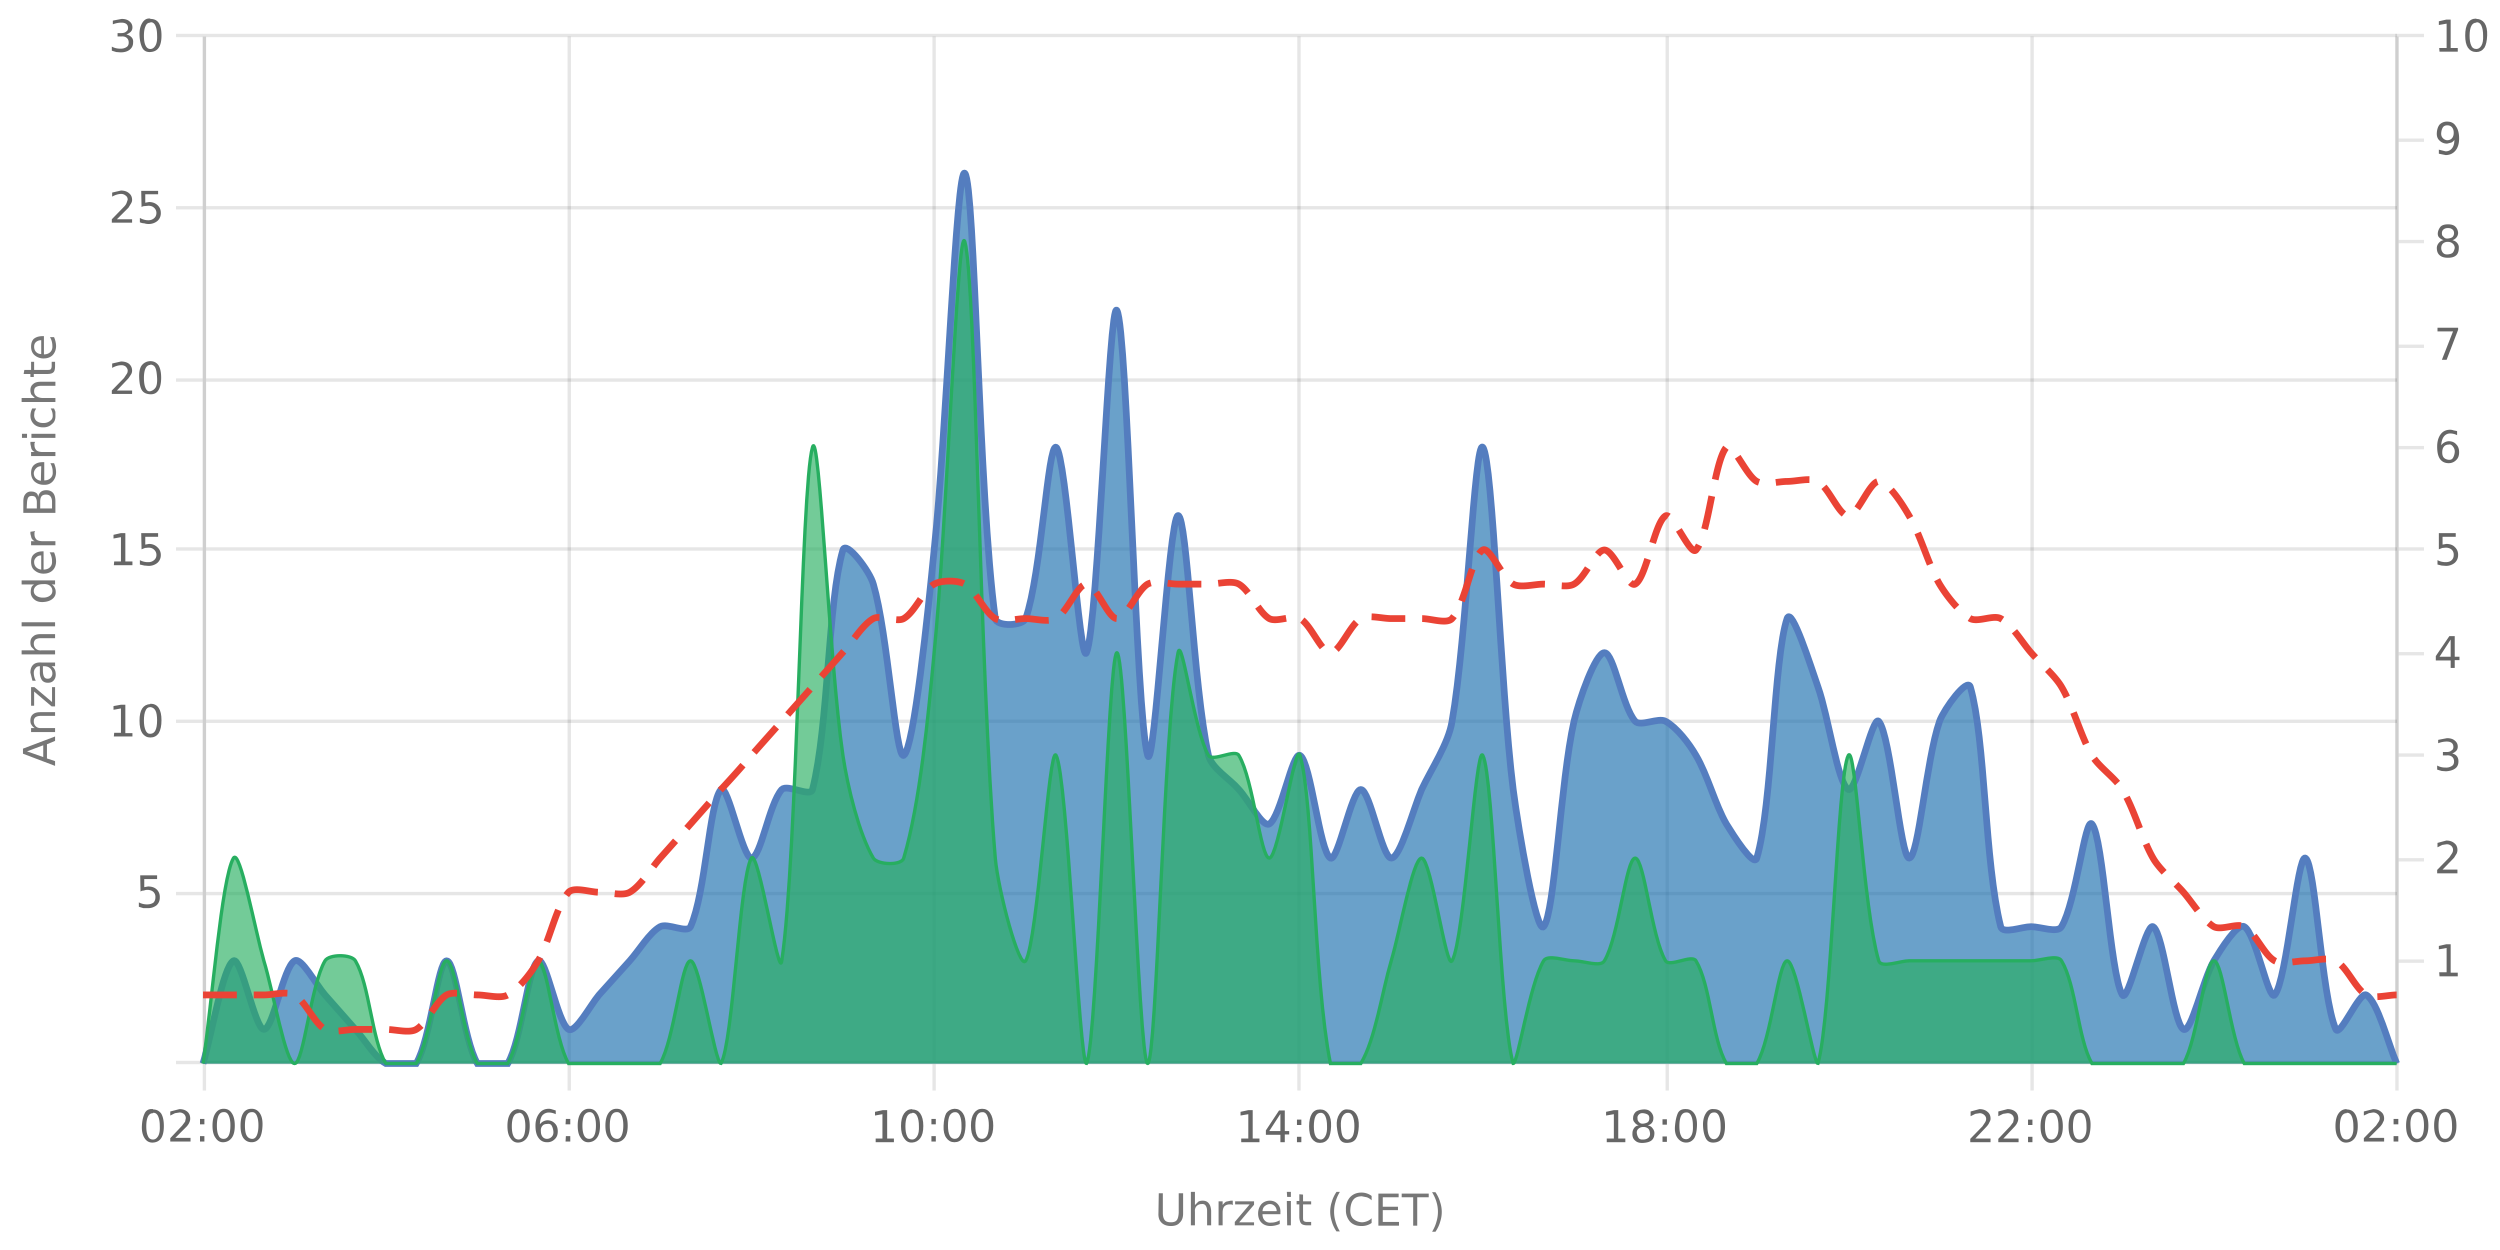 <?xml version="1.0" encoding="UTF-8"?><svg xmlns="http://www.w3.org/2000/svg" xmlns:xlink="http://www.w3.org/1999/xlink" viewBox="0 0 740 370" version="1.1"><defs><clipPath id="clip1"><path d="M60.1 51h649.4v263.8H60Zm0 0"/></clipPath><clipPath id="clip2"><path d="M59.1 22h651.4v293.8H59Zm0 0"/></clipPath><clipPath id="clip3"><path d="M60.1 71h649.4v243.8H60Zm0 0"/></clipPath><clipPath id="clip4"><path d="M59.6 57H710v258.3H59.6Zm0 0"/></clipPath><clipPath id="clip5"><path d="M59.1 103h651.4v212.8H59Zm0 0"/></clipPath></defs><g id="surface25405396"><path style="fill:none;stroke-width:1;stroke-linecap:butt;stroke-linejoin:miter;stroke:rgb(0%,0%,0%);stroke-opacity:0.098;stroke-miterlimit:10;" d="M61 314.5h648.5"/><path style="fill:none;stroke-width:1;stroke-linecap:butt;stroke-linejoin:miter;stroke:rgb(0%,0%,0%);stroke-opacity:0.098;stroke-miterlimit:10;" d="M52.1 314.5H60"/><path style="fill:none;stroke-width:1;stroke-linecap:butt;stroke-linejoin:miter;stroke:rgb(0%,0%,0%);stroke-opacity:0.098;stroke-miterlimit:10;" d="M61 264.5h648.5"/><path style="fill:none;stroke-width:1;stroke-linecap:butt;stroke-linejoin:miter;stroke:rgb(0%,0%,0%);stroke-opacity:0.098;stroke-miterlimit:10;" d="M52.1 264.5H60"/><path style="fill:none;stroke-width:1;stroke-linecap:butt;stroke-linejoin:miter;stroke:rgb(0%,0%,0%);stroke-opacity:0.098;stroke-miterlimit:10;" d="M61 213.5h648.5"/><path style="fill:none;stroke-width:1;stroke-linecap:butt;stroke-linejoin:miter;stroke:rgb(0%,0%,0%);stroke-opacity:0.098;stroke-miterlimit:10;" d="M52.1 213.5H60"/><path style="fill:none;stroke-width:1;stroke-linecap:butt;stroke-linejoin:miter;stroke:rgb(0%,0%,0%);stroke-opacity:0.098;stroke-miterlimit:10;" d="M61 162.5h648.5"/><path style="fill:none;stroke-width:1;stroke-linecap:butt;stroke-linejoin:miter;stroke:rgb(0%,0%,0%);stroke-opacity:0.098;stroke-miterlimit:10;" d="M52.1 162.5H60"/><path style="fill:none;stroke-width:1;stroke-linecap:butt;stroke-linejoin:miter;stroke:rgb(0%,0%,0%);stroke-opacity:0.098;stroke-miterlimit:10;" d="M61 112.5h648.5"/><path style="fill:none;stroke-width:1;stroke-linecap:butt;stroke-linejoin:miter;stroke:rgb(0%,0%,0%);stroke-opacity:0.098;stroke-miterlimit:10;" d="M52.1 112.5H60"/><path style="fill:none;stroke-width:1;stroke-linecap:butt;stroke-linejoin:miter;stroke:rgb(0%,0%,0%);stroke-opacity:0.098;stroke-miterlimit:10;" d="M61 61.5h648.5"/><path style="fill:none;stroke-width:1;stroke-linecap:butt;stroke-linejoin:miter;stroke:rgb(0%,0%,0%);stroke-opacity:0.098;stroke-miterlimit:10;" d="M52.1 61.5H60"/><path style="fill:none;stroke-width:1;stroke-linecap:butt;stroke-linejoin:miter;stroke:rgb(0%,0%,0%);stroke-opacity:0.098;stroke-miterlimit:10;" d="M61 10.5h648.5"/><path style="fill:none;stroke-width:1;stroke-linecap:butt;stroke-linejoin:miter;stroke:rgb(0%,0%,0%);stroke-opacity:0.098;stroke-miterlimit:10;" d="M52.1 10.5H60"/><path style=" stroke:none;fill-rule:nonzero;fill:rgb(46.667%,46.667%,46.667%);fill-opacity:1;" d="m8 222.4 4.8 1.7v-3.5Zm-1.2.7v-1.5l9.5-3.6v1.3l-2.4 1v4.2l2.4.8v1.4Zm5.2-12.3h4.3v1.1h-4.2q-1 0-1.6.4-.5.4-.5 1.2 0 .9.6 1.5t1.7.5h4v1.2H9.2v-1.2h1.1q-.6-.3-1-1-.3-.4-.3-1.2 0-1.3.8-1.9.7-.6 2.2-.6m-2.8-1.9v-5.5h1l5.2 4.4v-4.4h.9v5.7h-1l-5.2-4.4v4.2Zm3.5-10.5q0 1.4.4 2 .3.5 1 .5t1-.4q.4-.5.4-1.1a2 2 0 0 0-.7-1.6q-.6-.6-1.8-.6h-.3Zm-.5-2.3h4.1v1.1h-1q.6.4.9 1t.3 1.5q0 1-.6 1.7t-1.7.7q-1.2 0-1.8-.8a4 4 0 0 1-.6-2.4v-1.7h-.1q-.8 0-1.2.6-.5.5-.5 1.4a5 5 0 0 0 .6 2.3h-1l-.6-2.4q0-1.5.8-2.3t2.4-.7m-.2-8.4h4.3v1.2h-4.2q-1 0-1.6.4-.5.5-.5 1.2 0 .9.6 1.5t1.7.5h4v1.2H6.4v-1.2h3.9l-1-1q-.3-.5-.3-1.3 0-1.2.8-1.8.7-.7 2.2-.7m-5.6-2.3v-1.2h9.9v1.2Zm3.9-12.4H6.4v-1.2h9.9v1.2h-1q.6.3.9 1 .3.5.3 1.3 0 1.2-1 2t-2.7.9-2.7-.8q-1-.9-1-2.1 0-.8.2-1.4t1-1m2.5 4q1.2 0 2-.6.7-.5.7-1.4t-.7-1.5-2-.5q-1.4 0-2 .5-.8.6-.8 1.5t.7 1.4q.8.6 2 .6m-.3-13.7h.5v5.4q1.2 0 1.9-.7t.6-1.8a5 5 0 0 0-.7-2.6H16a7 7 0 0 1 .6 2.6q0 1.7-1 2.7t-2.7 1a4 4 0 0 1-2.7-1q-1-.8-1-2.5 0-1.5.8-2.2 1-.9 2.6-.9m-.4 1.2q-.9 0-1.5.6t-.6 1.3q0 1 .6 1.6t1.5.7Zm-1.8-7.2-.2.4v.5q0 1 .6 1.6.6.5 1.9.5h3.7v1.2H9.2v-1.2h1.1q-.7-.3-1-1L9 158v-.6Zm1.5-6.7h3.5v-2q0-1-.5-1.6-.4-.5-1.3-.5t-1.3.5-.4 1.6Zm-4 0h3v-1.9q0-.8-.4-1.4-.3-.4-1.1-.4-.7 0-1 .4t-.4 1.4Zm-1 1.3v-3.3q0-1.5.6-2.2a2 2 0 0 1 1.8-.8q.8 0 1.4.4.5.3.6 1.2.2-1 .8-1.5t1.6-.5q1.3 0 2 .8t.7 2.5v3.4Zm5.7-15h.5v5.4q1.2 0 1.9-.7t.6-1.8a5 5 0 0 0-.7-2.6H16a7 7 0 0 1 .6 2.6q0 1.7-1 2.8t-2.7 1a4 4 0 0 1-2.7-1q-1-1-1-2.5t.8-2.3q1-.9 2.6-.9m-.4 1.2q-.9 0-1.5.6T10 140q0 1 .6 1.6t1.5.7Zm-1.8-7.2-.2.4v.5q0 1 .6 1.6.6.5 1.9.5h3.7v1.2H9.2v-1.2h1.1q-.7-.3-1-1l-.3-1.4v-.6Zm-1.1-1.2v-1.2h7.1v1.2Zm-2.8 0v-1.2H8v1.2Zm3-8.7h1.2l-.5 1-.1 1q0 1 .7 1.7a3 3 0 0 0 2 .6 3 3 0 0 0 2-.6q.9-.6.8-1.7a4 4 0 0 0-.6-2H16l.4 1v1q.1 1.8-1 2.6-1 1-2.6 1-1.8 0-2.8-1T9 123a5 5 0 0 1 .5-2m2.6-8h4.3v1.2h-4.2q-1 0-1.6.4-.5.3-.5 1.2t.6 1.4 1.7.6h4v1.2H6.4v-1.2h3.9l-1-1q-.3-.6-.3-1.3 0-1.2.8-1.8.7-.7 2.2-.7m-4.8-3.5h2v-2.4h.9v2.4H14q.9 0 1-.2.3-.3.3-1v-1.2h1v1.2q0 1.5-.5 1.9-.5.5-1.8.5H10v.9h-1v-.9h-2Zm5.3-10h.5v5.4q1.2 0 1.9-.7t.6-1.9a5 5 0 0 0-.7-2.5H16a7 7 0 0 1 .6 2.6q0 1.6-1 2.7-1 1-2.7 1a4 4 0 0 1-2.7-1q-1-.9-1-2.5 0-1.5.8-2.3 1-.8 2.6-.8m-.4 1.2q-.9 0-1.5.5t-.6 1.4q0 1 .6 1.6t1.5.6ZM4.2 226.8"/><path style="fill:none;stroke-width:1;stroke-linecap:butt;stroke-linejoin:miter;stroke:rgb(0%,0%,0%);stroke-opacity:0.098;stroke-miterlimit:10;" d="M710 284.5h7.5"/><path style="fill:none;stroke-width:1;stroke-linecap:butt;stroke-linejoin:miter;stroke:rgb(0%,0%,0%);stroke-opacity:0.098;stroke-miterlimit:10;" d="M710 254.5h7.5"/><path style="fill:none;stroke-width:1;stroke-linecap:butt;stroke-linejoin:miter;stroke:rgb(0%,0%,0%);stroke-opacity:0.098;stroke-miterlimit:10;" d="M710 223.5h7.5"/><path style="fill:none;stroke-width:1;stroke-linecap:butt;stroke-linejoin:miter;stroke:rgb(0%,0%,0%);stroke-opacity:0.098;stroke-miterlimit:10;" d="M710 193.5h7.5"/><path style="fill:none;stroke-width:1;stroke-linecap:butt;stroke-linejoin:miter;stroke:rgb(0%,0%,0%);stroke-opacity:0.098;stroke-miterlimit:10;" d="M710 162.5h7.5"/><path style="fill:none;stroke-width:1;stroke-linecap:butt;stroke-linejoin:miter;stroke:rgb(0%,0%,0%);stroke-opacity:0.098;stroke-miterlimit:10;" d="M710 132.5h7.5"/><path style="fill:none;stroke-width:1;stroke-linecap:butt;stroke-linejoin:miter;stroke:rgb(0%,0%,0%);stroke-opacity:0.098;stroke-miterlimit:10;" d="M710 102.5h7.5"/><path style="fill:none;stroke-width:1;stroke-linecap:butt;stroke-linejoin:miter;stroke:rgb(0%,0%,0%);stroke-opacity:0.098;stroke-miterlimit:10;" d="M710 71.5h7.5"/><path style="fill:none;stroke-width:1;stroke-linecap:butt;stroke-linejoin:miter;stroke:rgb(0%,0%,0%);stroke-opacity:0.098;stroke-miterlimit:10;" d="M710 41.5h7.5"/><path style="fill:none;stroke-width:1;stroke-linecap:butt;stroke-linejoin:miter;stroke:rgb(0%,0%,0%);stroke-opacity:0.098;stroke-miterlimit:10;" d="M710 10.5h7.5"/><path style="fill:none;stroke-width:1;stroke-linecap:butt;stroke-linejoin:miter;stroke:rgb(0%,0%,0%);stroke-opacity:0.098;stroke-miterlimit:10;" d="M60.5 10.8V314"/><path style="fill:none;stroke-width:1;stroke-linecap:butt;stroke-linejoin:miter;stroke:rgb(0%,0%,0%);stroke-opacity:0.098;stroke-miterlimit:10;" d="M60.5 315v7.8"/><path style="fill:none;stroke-width:1;stroke-linecap:butt;stroke-linejoin:miter;stroke:rgb(0%,0%,0%);stroke-opacity:0.098;stroke-miterlimit:10;" d="M168.5 10.8V314"/><path style="fill:none;stroke-width:1;stroke-linecap:butt;stroke-linejoin:miter;stroke:rgb(0%,0%,0%);stroke-opacity:0.098;stroke-miterlimit:10;" d="M168.5 315v7.8"/><path style="fill:none;stroke-width:1;stroke-linecap:butt;stroke-linejoin:miter;stroke:rgb(0%,0%,0%);stroke-opacity:0.098;stroke-miterlimit:10;" d="M276.5 10.8V314"/><path style="fill:none;stroke-width:1;stroke-linecap:butt;stroke-linejoin:miter;stroke:rgb(0%,0%,0%);stroke-opacity:0.098;stroke-miterlimit:10;" d="M276.5 315v7.8"/><path style="fill:none;stroke-width:1;stroke-linecap:butt;stroke-linejoin:miter;stroke:rgb(0%,0%,0%);stroke-opacity:0.098;stroke-miterlimit:10;" d="M384.5 10.8V314"/><path style="fill:none;stroke-width:1;stroke-linecap:butt;stroke-linejoin:miter;stroke:rgb(0%,0%,0%);stroke-opacity:0.098;stroke-miterlimit:10;" d="M384.5 315v7.8"/><path style="fill:none;stroke-width:1;stroke-linecap:butt;stroke-linejoin:miter;stroke:rgb(0%,0%,0%);stroke-opacity:0.098;stroke-miterlimit:10;" d="M493.5 10.8V314"/><path style="fill:none;stroke-width:1;stroke-linecap:butt;stroke-linejoin:miter;stroke:rgb(0%,0%,0%);stroke-opacity:0.098;stroke-miterlimit:10;" d="M493.5 315v7.8"/><path style="fill:none;stroke-width:1;stroke-linecap:butt;stroke-linejoin:miter;stroke:rgb(0%,0%,0%);stroke-opacity:0.098;stroke-miterlimit:10;" d="M601.5 10.8V314"/><path style="fill:none;stroke-width:1;stroke-linecap:butt;stroke-linejoin:miter;stroke:rgb(0%,0%,0%);stroke-opacity:0.098;stroke-miterlimit:10;" d="M601.5 315v7.8"/><path style="fill:none;stroke-width:1;stroke-linecap:butt;stroke-linejoin:miter;stroke:rgb(0%,0%,0%);stroke-opacity:0.098;stroke-miterlimit:10;" d="M709.5 10.8V314"/><path style="fill:none;stroke-width:1;stroke-linecap:butt;stroke-linejoin:miter;stroke:rgb(0%,0%,0%);stroke-opacity:0.098;stroke-miterlimit:10;" d="M709.5 315v7.8"/><path style=" stroke:none;fill-rule:nonzero;fill:rgb(46.667%,46.667%,46.667%);fill-opacity:1;" d="M343 353.2h1.2v5.8q0 1.5.6 2.2.5.6 1.8.6 1.2 0 1.7-.6t.6-2.2v-5.8h1.3v6q0 1.8-1 2.7-.8 1-2.6 1t-2.8-1-.9-2.8Zm15.5 5.2v4.3h-1.2v-4.3q0-.9-.4-1.5t-1.2-.5q-.9 0-1.5.6t-.5 1.7v4h-1.2v-9.9h1.2v3.9l1-1q.5-.3 1.3-.3 1.2 0 1.8.8.6.7.7 2.2m6.4-1.7-.4-.2h-.5q-1 0-1.6.6-.5.6-.5 1.8v3.8h-1.2v-7.1h1.2v1.1q.4-.6 1-1l1.4-.3h.6Zm.7-1.1h5.6v1l-4.4 5.2h4.4v.9h-5.7v-1l4.4-5.2h-4.3Zm13.4 3.3v.5h-5.3q0 1.2.7 1.9t1.8.6a5 5 0 0 0 2.6-.7v1.1a7 7 0 0 1-2.7.6q-1.7 0-2.7-1t-1-2.7q0-1.6 1-2.8 1-1 2.5-1 1.4 0 2.3 1t.8 2.5m-1.1-.4q0-.9-.6-1.5t-1.4-.6-1.5.6q-.6.4-.7 1.5Zm3-3h1.2v7.2H381Zm0-2.7h1.2v1.5H381Zm4.8.8v2h2.4v.9h-2.4v3.9q0 .9.2 1 .3.3 1 .3h1.2v1H387q-1.3 0-1.8-.5t-.6-1.8v-3.9h-.8v-1h.8v-2Zm10.9-.8q-.9 1.5-1.3 3a10 10 0 0 0 0 5.7q.4 1.5 1.3 3h-1q-1-1.5-1.4-3a9 9 0 0 1 0-5.7q.4-1.5 1.4-3Zm9.4 1.1v1.4q-.6-.6-1.4-.9l-1.5-.3q-1.7 0-2.5 1t-.9 2.9.9 2.8 2.5 1q.7 0 1.5-.3t1.4-.9v1.4a5 5 0 0 1-3 .9q-2.2 0-3.4-1.3a5 5 0 0 1-1.2-3.6 5 5 0 0 1 1.2-3.6q1.3-1.4 3.4-1.4a5 5 0 0 1 3 1m2-.7h6v1.1h-4.7v2.8h4.5v1h-4.5v3.5h4.8v1.1H408Zm6.9 0h8v1.1h-3.4v8.4h-1.2v-8.4h-3.4Zm9-.4h1q1 1.5 1.4 3a9 9 0 0 1 0 5.7q-.4 1.5-1.4 3h-1q.9-1.5 1.3-3a10 10 0 0 0 0-5.8q-.4-1.4-1.3-2.9m-82.1-2.2"/><path style="fill:none;stroke-width:1;stroke-linecap:butt;stroke-linejoin:miter;stroke:rgb(0%,0%,0%);stroke-opacity:0.098;stroke-miterlimit:10;" d="M60.5 10v305"/><path style=" stroke:none;fill-rule:nonzero;fill:rgb(40%,40%,40%);fill-opacity:1;" d="M41.5 259.1h5v1.1h-3.8v2.4l1.1-.2q1.6 0 2.5.8a3 3 0 0 1 1 2.4 3 3 0 0 1-1 2.4 4 4 0 0 1-2.7.8h-1.2l-1.3-.4v-1.3a5 5 0 0 0 2.5.6q1 0 1.8-.5.6-.6.6-1.6a2 2 0 0 0-.6-1.6q-.7-.6-1.8-.6-.5 0-1 .2-.6 0-1 .3Zm-1.4-2.5"/><path style=" stroke:none;fill-rule:nonzero;fill:rgb(40%,40%,40%);fill-opacity:1;" d="M33.8 216.9h2v-7.2l-2.2.4V209l2.2-.4h1.3v8.4h2.1v1h-5.5Zm10.7-7.6q-1 0-1.4 1-.5 1-.5 3 0 1.8.5 2.9t1.4 1q1 0 1.5-1t.5-3-.5-2.9-1.5-1m0-1q1.7 0 2.5 1.3.8 1.2.8 3.6T47 217q-.9 1.3-2.5 1.3-1.5 0-2.4-1.3-.8-1.2-.8-3.7 0-2.4.8-3.6t2.4-1.3M32.1 206"/><path style=" stroke:none;fill-rule:nonzero;fill:rgb(40%,40%,40%);fill-opacity:1;" d="M33.8 166.2h2V159l-2.2.4v-1.1l2.2-.5h1.3v8.4h2.1v1.1h-5.5Zm8-8.4h5v1.1H43v2.3l1.1-.2q1.5 0 2.5 1a3 3 0 0 1 1 2.3 3 3 0 0 1-1 2.3 4 4 0 0 1-2.7.9l-1.2-.1-1.3-.3v-1.3a5 5 0 0 0 2.5.6q1 0 1.7-.6t.7-1.5a2 2 0 0 0-.7-1.6q-.6-.6-1.7-.6l-1 .1-1 .4Zm-9.7-2.6"/><path style=" stroke:none;fill-rule:nonzero;fill:rgb(40%,40%,40%);fill-opacity:1;" d="M34.6 115.6h4.5v1h-6v-1l3.6-3.7.8-1.2q.3-.4.3-1t-.6-1.2a2 2 0 0 0-1.3-.4q-.6 0-1.3.2t-1.4.6v-1.3l2.6-.6q1.5 0 2.4.7.9.8.9 2 0 .6-.3 1.1T38 112zm10-7.6q-1 0-1.5 1t-.5 2.9.5 3 1.4.9 1.5-1 .5-2.9-.5-3-1.5-1m0-1q1.5 0 2.4 1.2.8 1.3.8 3.7t-.8 3.7-2.5 1.2-2.4-1.2-.8-3.7.8-3.7 2.4-1.2M32 104.6"/><path style=" stroke:none;fill-rule:nonzero;fill:rgb(40%,40%,40%);fill-opacity:1;" d="M34.6 64.9h4.5v1h-6v-1l3.6-3.7q.6-.6.8-1.2l.3-.9q0-.8-.6-1.2a2 2 0 0 0-1.3-.5q-.6 0-1.3.2t-1.4.6V57l2.6-.6q1.5 0 2.4.8.9.7.9 2 0 .5-.3 1t-.8 1.3zm7.2-8.4h5v1H43V60l1.1-.2q1.5 0 2.5.9a3 3 0 0 1 1 2.3 3 3 0 0 1-1 2.4 4 4 0 0 1-2.7.9q-.6 0-1.2-.2-.6 0-1.3-.3v-1.3a5 5 0 0 0 2.5.7q1 0 1.7-.6t.7-1.6a2 2 0 0 0-.7-1.5q-.6-.6-1.7-.6l-1 .1q-.6 0-1 .3Zm-9.7-2.6"/><path style=" stroke:none;fill-rule:nonzero;fill:rgb(40%,40%,40%);fill-opacity:1;" d="M37.4 10.2q.9.2 1.5.8t.5 1.6q0 1.3-1 2.1t-2.7.8l-1.3-.1-1.3-.4v-1.2a5 5 0 0 0 2.5.6 3 3 0 0 0 1.9-.5q.6-.4.6-1.3t-.6-1.4-1.6-.4h-1.1v-1h1.1q1 0 1.5-.5.5-.3.5-1 0-.8-.5-1.2t-1.5-.4a7 7 0 0 0-2.5.5V6.1l2.6-.5q1.5 0 2.3.7.9.7.9 1.8 0 .8-.5 1.3t-1.3.8m7.1-3.5q-1 0-1.4 1-.5 1-.5 2.9t.5 2.9 1.4 1 1.5-1 .5-3q0-1.8-.5-2.9t-1.5-1m0-1q1.7 0 2.5 1.2.8 1.3.8 3.7t-.8 3.6-2.5 1.3-2.4-1.3-.8-3.6.8-3.7 2.4-1.3M32.1 3.1"/><path style="fill:none;stroke-width:1;stroke-linecap:butt;stroke-linejoin:miter;stroke:rgb(0%,0%,0%);stroke-opacity:0.098;stroke-miterlimit:10;" d="M709.5 10v305"/><path style=" stroke:none;fill-rule:nonzero;fill:rgb(40%,40%,40%);fill-opacity:1;" d="M722 287.8h2.2v-7.2l-2.3.4V280l2.2-.5h1.3v8.4h2.1v1.1h-5.4Zm-1.5-11"/><path style=" stroke:none;fill-rule:nonzero;fill:rgb(40%,40%,40%);fill-opacity:1;" d="M723 257.4h4.4v1.1h-6v-1l3.6-3.7.8-1.2q.3-.5.3-1 0-.7-.5-1.2a2 2 0 0 0-1.4-.5l-1.3.2-1.4.7v-1.3l2.6-.7q1.5 0 2.4.8.9.7.9 2 0 .5-.2 1l-.8 1.3zm-2.5-11"/><path style=" stroke:none;fill-rule:nonzero;fill:rgb(40%,40%,40%);fill-opacity:1;" d="M725.7 223q1 .2 1.5.8t.5 1.6q0 1.4-1 2.1t-2.7.8l-1.3-.1-1.3-.4v-1.2a5 5 0 0 0 2.5.6 3 3 0 0 0 1.9-.5q.6-.4.6-1.3t-.6-1.4-1.6-.4h-1.1v-1h1.1q1 0 1.5-.5.5-.3.5-1 0-.8-.5-1.2t-1.5-.4a7 7 0 0 0-2.5.5V219l2.6-.5q1.5 0 2.3.7.9.7.9 1.8 0 .8-.5 1.3t-1.3.8m-5.2-7"/><path style=" stroke:none;fill-rule:nonzero;fill:rgb(40%,40%,40%);fill-opacity:1;" d="m725.4 189.3-3.3 5.1h3.3Zm-.4-1h1.6v6.1h1.4v1h-1.4v2.3h-1.2v-2.2H721v-1.3Zm-4.5-2.7"/><path style=" stroke:none;fill-rule:nonzero;fill:rgb(40%,40%,40%);fill-opacity:1;" d="M721.9 157.8h5v1.1H723v2.3l1.1-.2q1.7 0 2.6 1a3 3 0 0 1 .9 2.3 3 3 0 0 1-1 2.3 4 4 0 0 1-2.6.9l-1.3-.1-1.2-.3v-1.3a5 5 0 0 0 2.4.6q1.2 0 1.8-.6t.6-1.5a2 2 0 0 0-.6-1.6q-.7-.6-1.8-.6l-1 .1-1 .4Zm-1.4-2.6"/><path style=" stroke:none;fill-rule:nonzero;fill:rgb(40%,40%,40%);fill-opacity:1;" d="M724.8 131.6q-.9 0-1.4.6t-.5 1.7.5 1.6 1.4.6 1.3-.6.5-1.6-.5-1.7-1.3-.6m2.5-4v1.2a5 5 0 0 0-2-.5q-1.2 0-1.9.9t-.8 2.6a3 3 0 0 1 2.2-1.2q1.5 0 2.3 1 .8.8.8 2.3t-.9 2.3a3 3 0 0 1-2.2.9q-1.7 0-2.6-1.3-.8-1.2-.8-3.6 0-2.2 1-3.6t2.9-1.4q.4 0 1 .2zm-6.8-2.8"/><path style=" stroke:none;fill-rule:nonzero;fill:rgb(40%,40%,40%);fill-opacity:1;" d="M721.5 97h6.1v.6l-3.4 8.9h-1.4l3.3-8.4h-4.6Zm-1-2.6"/><path style=" stroke:none;fill-rule:nonzero;fill:rgb(40%,40%,40%);fill-opacity:1;" d="M724.6 71.6a2 2 0 0 0-1.5.5q-.5.5-.5 1.3t.5 1.4 1.5.5 1.4-.5.6-1.4q0-.8-.6-1.3a2 2 0 0 0-1.4-.5m-1.3-.5q-.8-.3-1.3-.8t-.4-1.4.8-1.8q.7-.7 2.2-.7t2.2.7.8 1.8q0 .8-.5 1.4t-1.2.8q.9.2 1.4.8.6.7.5 1.5 0 1.5-.8 2.2t-2.4.7q-1.6 0-2.4-.7-.9-.7-.9-2.2 0-.8.6-1.5t1.4-.8m-.5-2q0 .7.5 1 .4.6 1.3.5t1.3-.4q.5-.5.5-1.2t-.5-1.1-1.3-.4-1.3.4-.5 1.1m-2.3-5"/><path style=" stroke:none;fill-rule:nonzero;fill:rgb(40%,40%,40%);fill-opacity:1;" d="M721.9 45.5v-1.2l2 .5q1.2 0 1.9-.9t.7-2.5q-.3.5-.9.8l-1.2.3a3 3 0 0 1-2.3-.9q-.9-.8-.8-2.3t.8-2.4a3 3 0 0 1 2.3-.9q1.7 0 2.5 1.3 1 1.3 1 3.7 0 2.3-1.1 3.6t-2.9 1.3zm2.5-4q.9 0 1.4-.6t.5-1.6-.5-1.6-1.4-.6-1.3.6-.5 1.6.5 1.6 1.3.6m-4-7.9"/><path style=" stroke:none;fill-rule:nonzero;fill:rgb(40%,40%,40%);fill-opacity:1;" d="M722 14.2h2.2V7l-2.3.4V6.3l2.2-.5h1.3v8.4h2.1v1.1h-5.4ZM733 6.7q-1 0-1.5 1t-.5 2.9.5 2.9q.4 1 1.5 1 .9 0 1.5-1t.5-3q0-1.8-.5-2.9t-1.5-1m0-1q1.5 0 2.4 1.2.9 1.3.8 3.7t-.8 3.6q-.9 1.3-2.4 1.3-1.6 0-2.5-1.3-.8-1.2-.8-3.6t.8-3.7 2.5-1.3m-12.4-2.5"/><path style="fill:none;stroke-width:1;stroke-linecap:butt;stroke-linejoin:miter;stroke:rgb(0%,0%,0%);stroke-opacity:0.098;stroke-miterlimit:10;" d="M60 314.5h650"/><path style=" stroke:none;fill-rule:nonzero;fill:rgb(40%,40%,40%);fill-opacity:1;" d="M45.3 329.5q-1 0-1.5 1t-.5 2.9.5 2.9q.4 1 1.5 1 .9 0 1.5-1t.5-3q0-1.8-.5-2.9t-1.5-1m0-1q1.5 0 2.4 1.2.8 1.3.8 3.7t-.8 3.6-2.4 1.3-2.5-1.3-.8-3.6.8-3.7 2.5-1.3m6.6 8.5h4.5v1.1h-6v-1l3.5-3.7.9-1.2.2-1q0-.7-.5-1.2a2 2 0 0 0-1.4-.5l-1.3.2-1.4.7V329l2.7-.7q1.5 0 2.4.8.8.7.8 2 0 .6-.2 1-.2.6-.8 1.3zm7.3-.5h1.3v1.6h-1.3Zm0-5.1h1.3v1.6h-1.3Zm7-2q-1 0-1.5 1t-.5 3 .5 2.9q.4 1 1.5 1 1 0 1.5-1t.5-3q0-1.8-.5-2.9t-1.5-1m0-1q1.6 0 2.4 1.3.9 1.3.9 3.7t-.9 3.6-2.4 1.3-2.4-1.3q-.9-1.2-.9-3.6t.9-3.7 2.4-1.3m8.3 1q-1 0-1.5 1t-.5 3 .5 2.9 1.5 1 1.5-1 .5-3q0-1.8-.5-2.9t-1.5-1m0-1q1.5 0 2.4 1.3t.8 3.7-.8 3.6q-.9 1.3-2.4 1.3-1.6 0-2.5-1.3-.8-1.2-.8-3.6t.8-3.7 2.5-1.3M41 326"/><path style=" stroke:none;fill-rule:nonzero;fill:rgb(40%,40%,40%);fill-opacity:1;" d="M153.5 329.5q-1 0-1.5 1t-.5 2.9.5 2.9 1.5 1 1.5-1 .5-3q0-1.8-.5-2.9t-1.5-1m0-1q1.6 0 2.4 1.2.9 1.3.9 3.7t-.9 3.6-2.4 1.3-2.4-1.3q-.9-1.2-.9-3.6t.9-3.7 2.4-1.3m8.4 4.4q-.9 0-1.3.5-.6.6-.5 1.7 0 1 .5 1.6t1.3.6 1.4-.6.5-1.6-.5-1.7-1.4-.5m2.6-4v1.1a5 5 0 0 0-2-.5q-1.2 0-2 .9-.6.8-.7 2.6a3 3 0 0 1 2.2-1.2q1.4 0 2.3 1 .8.8.8 2.3t-.9 2.3a3 3 0 0 1-2.3.9q-1.6 0-2.5-1.3-.9-1.2-.9-3.6 0-2.2 1.1-3.6 1-1.4 2.9-1.4.4 0 1 .2zm3 7.6h1.3v1.6h-1.4Zm0-5.1h1.3v1.6h-1.4Zm7-2q-1 0-1.6 1-.5 1-.5 3 0 1.9.5 2.9t1.5 1 1.5-1q.5-1 .5-3 0-1.8-.5-2.9t-1.5-1m0-1q1.5 0 2.3 1.3.9 1.3.9 3.7t-.9 3.6-2.4 1.3-2.4-1.3q-.9-1.2-.9-3.6t.9-3.7 2.4-1.3m8.2 1q-1 0-1.5 1t-.5 3 .5 2.9 1.5 1 1.5-1 .5-3q0-1.8-.5-2.9t-1.5-1m0-1q1.6 0 2.4 1.3.9 1.3.9 3.7t-.9 3.6-2.4 1.3-2.4-1.3q-.9-1.2-.9-3.6t.9-3.7 2.4-1.3m-33.3-2.4"/><path style=" stroke:none;fill-rule:nonzero;fill:rgb(40%,40%,40%);fill-opacity:1;" d="M259.2 337h2v-7.2l-2.2.4v-1.1l2.3-.5h1.3v8.4h2v1.1h-5.4Zm10.8-7.5q-1 0-1.5 1t-.5 2.9.5 2.9q.4 1 1.5 1 .9 0 1.5-1t.5-3q0-1.8-.5-2.9t-1.5-1m0-1q1.6 0 2.4 1.2.9 1.3.9 3.7t-.9 3.6-2.4 1.3-2.4-1.3q-.9-1.2-.9-3.6t.9-3.7 2.4-1.3m5.7 8h1.3v1.6h-1.3Zm0-5.1h1.3v1.6h-1.3Zm7-2q-1 0-1.6 1-.5 1-.5 3 0 1.9.5 2.9t1.5 1 1.5-1q.6-1 .5-3 0-1.8-.5-2.9t-1.5-1m0-1q1.5 0 2.4 1.3t.8 3.7-.8 3.6q-.9 1.3-2.5 1.3-1.5 0-2.4-1.3-.9-1.2-.8-3.6t.8-3.7q.9-1.2 2.4-1.3m8.2 1q-1 0-1.5 1t-.5 3 .5 2.9q.4 1 1.5 1 1 0 1.5-1t.5-3q0-1.8-.5-2.9t-1.5-1m0-1q1.6 0 2.4 1.3.9 1.3.9 3.7t-.9 3.6-2.4 1.3-2.4-1.3q-.9-1.2-.9-3.6t.9-3.7 2.4-1.3m-33.3-2.4"/><path style=" stroke:none;fill-rule:nonzero;fill:rgb(40%,40%,40%);fill-opacity:1;" d="M367.4 337h2.1v-7.2l-2.3.4v-1.1l2.3-.5h1.3v8.4h2v1.1h-5.4Zm11.6-7.3-3.3 5.1h3.3Zm-.4-1h1.7v6.1h1.3v1h-1.3v2.3H379v-2.2h-4.3v-1.3Zm5.3 7.8h1.3v1.6h-1.3Zm0-5.1h1.3v1.6h-1.3Zm7-2q-1 0-1.5 1t-.5 3 .5 2.9 1.4 1 1.5-1 .5-3q0-1.8-.5-2.9t-1.5-1m0-1q1.5 0 2.4 1.3t.8 3.7-.8 3.6q-.9 1.3-2.5 1.3-1.5 0-2.4-1.3-.8-1.2-.8-3.6t.8-3.7 2.4-1.3m8.2 1q-.9 0-1.5 1t-.5 3 .5 2.9q.6 1 1.5 1t1.5-1q.5-1 .5-3 0-1.8-.5-2.9t-1.5-1m0-1q1.6 0 2.5 1.3t.8 3.7-.8 3.6-2.5 1.3-2.4-1.3-.8-3.6.8-3.7 2.4-1.3m-33.3-2.4"/><path style=" stroke:none;fill-rule:nonzero;fill:rgb(40%,40%,40%);fill-opacity:1;" d="M475.6 337h2.1v-7.2l-2.3.4v-1.1l2.3-.5h1.3v8.4h2.1v1.1h-5.5Zm10.8-3.4a2 2 0 0 0-1.4.5q-.6.5-.5 1.3t.5 1.4 1.4.5q.9 0 1.5-.5t.5-1.4-.5-1.3a2 2 0 0 0-1.5-.5m-1.3-.5q-.8-.2-1.2-.8-.6-.6-.5-1.4 0-1 .8-1.8.8-.6 2.2-.7t2.2.7.8 1.8q0 .9-.4 1.4-.4.6-1.3.8 1 .2 1.4.8.6.7.6 1.5 0 1.5-.9 2.2-.8.6-2.4.7t-2.4-.7q-.9-.7-.8-2.2 0-.8.5-1.5t1.4-.8m-.4-2q0 .6.4 1 .5.6 1.3.5t1.3-.4q.5-.4.5-1.2t-.5-1.1-1.3-.4-1.3.4-.4 1.1m7.4 5.4h1.3v1.6h-1.3Zm0-5.1h1.3v1.6h-1.3Zm7-2q-1 0-1.5 1t-.5 3 .5 2.9q.4 1 1.5 1 .9 0 1.5-1t.5-3q0-1.8-.5-2.9t-1.5-1m0-1q1.5 0 2.4 1.3t.8 3.7-.8 3.6q-.9 1.3-2.4 1.3t-2.5-1.3-.8-3.6.8-3.7 2.5-1.3m8.2 1q-1 0-1.4 1-.6 1-.5 3 0 1.9.5 2.9t1.4 1 1.5-1q.6-1 .5-3 0-1.8-.5-2.9t-1.5-1m0-1q1.7 0 2.5 1.3t.8 3.7q0 2.4-.8 3.6t-2.5 1.3-2.4-1.3-.8-3.6.8-3.7 2.4-1.3M474 326"/><path style=" stroke:none;fill-rule:nonzero;fill:rgb(40%,40%,40%);fill-opacity:1;" d="M584.7 337h4.5v1.1h-6v-1l3.6-3.7.8-1.2q.3-.5.3-1 0-.7-.6-1.2a2 2 0 0 0-1.3-.5l-1.3.2-1.4.7V329l2.6-.7q1.5 0 2.4.8.9.7.9 2 0 .6-.3 1-.2.6-.8 1.3zm8.3 0h4.5v1.1h-6v-1l3.5-3.7.9-1.2.2-1q0-.7-.5-1.2a2 2 0 0 0-1.4-.5l-1.3.2-1.4.7V329l2.7-.7q1.5 0 2.4.8.8.7.8 2 0 .6-.2 1-.2.6-.8 1.3zm7.3-.5h1.3v1.6h-1.3Zm0-5.1h1.3v1.6h-1.3Zm7-2q-1 0-1.5 1t-.5 3 .5 2.9q.4 1 1.5 1 .9 0 1.5-1t.5-3q0-1.8-.5-2.9t-1.5-1m0-1q1.6 0 2.4 1.3.9 1.3.9 3.7t-.9 3.6-2.4 1.3-2.4-1.3q-.9-1.2-.9-3.6t.9-3.7 2.4-1.3m8.3 1q-1 0-1.5 1t-.5 3 .5 2.9q.4 1 1.5 1 .9 0 1.5-1t.5-3q0-1.8-.5-2.9t-1.5-1m0-1q1.5 0 2.4 1.3t.8 3.7-.8 3.6q-.9 1.3-2.4 1.3-1.6 0-2.5-1.3-.8-1.2-.8-3.6t.8-3.7 2.5-1.3m-33.4-2.4"/><path style=" stroke:none;fill-rule:nonzero;fill:rgb(40%,40%,40%);fill-opacity:1;" d="M694.6 329.5q-1 0-1.5 1t-.5 2.9.5 2.9q.4 1 1.5 1 .9 0 1.5-1t.5-3q0-1.8-.5-2.9t-1.5-1m0-1q1.6 0 2.4 1.2.9 1.3.9 3.7t-.9 3.6-2.4 1.3-2.4-1.3q-.9-1.2-.9-3.6t.9-3.7 2.4-1.3m6.6 8.5h4.5v1.1h-6v-1l3.6-3.7.8-1.2q.3-.5.3-1 0-.7-.6-1.2a2 2 0 0 0-1.4-.5l-1.2.2-1.5.7V329l2.7-.7q1.5 0 2.4.8.9.7.9 2 0 .6-.3 1-.2.6-.8 1.3zm7.3-.5h1.4v1.6h-1.4Zm0-5.1h1.4v1.6h-1.4Zm7-2q-.9 0-1.5 1t-.5 3 .5 2.9q.6 1 1.5 1t1.5-1q.5-1 .5-3 0-1.8-.5-2.9t-1.5-1m0-1q1.6 0 2.4 1.3.9 1.3.9 3.7t-.9 3.6-2.4 1.3-2.4-1.3q-.9-1.2-.9-3.6t.9-3.7 2.4-1.3m8.3 1q-1 0-1.5 1t-.5 3 .5 2.9q.4 1 1.5 1 .9 0 1.5-1t.5-3q0-1.8-.5-2.9t-1.5-1m0-1q1.6 0 2.4 1.3.9 1.3.9 3.7t-.9 3.6-2.4 1.3-2.4-1.3q-.9-1.2-.9-3.6t.9-3.7 2.4-1.3m-33.3-2.4"/><g clip-path="url(#clip1)" clip-rule="nonzero"><path style=" stroke:none;fill-rule:nonzero;fill:rgb(9.804%,43.137%,67.843%);fill-opacity:0.647;" d="M60.1 314.8c2.7-9.1 5.9-28.6 9-30.4 2.3-1.3 6.4 20.3 9 20.3 2.8 0 5.7-18.4 9.1-20.3 2-1.2 6.3 7 9 10.1l9 10.2c2.7 3 5.8 8.3 9 10.1h9c4.3-7.1 6.4-30.4 9-30.4 2.8 0 4.9 23.3 9.1 30.4h9c4.2-7.1 5.9-28.6 9-30.4 2.3-1.3 5.7 18.4 9 20.3 2.1 1.1 6.4-7.1 9-10.2l9.1-10.1c2.7-3 5.8-8.3 9-10.1 2.2-1.2 8 2.1 9 0 4.5-10 5.5-36.6 9-40.6 2-2 6.4 20.3 9 20.3 2.8 0 5.2-16 9-20.3 1.7-1.7 8.5 2.4 9.1 0 4.8-18.9 4.5-55.6 9-70.9.9-3 8 6.3 9 10.1 4.3 14.5 6.6 52 9 50.7 3-1.7 7.2-42.5 9-60.8 3.6-33.4 6.6-114.3 9.1-111.5 3 3.3 4 94.8 9 131.8.4 2.5 8.2 2.2 9 0 4.6-13 6.6-52 9-50.7 3 1.7 7 65.4 9 60.8 3.4-7.6 6.7-105.3 9-101.3 3.1 5.1 5.6 119.9 9.1 131.7 2 6.4 6.3-71 9-71s4.5 50.6 9 71c1 3.9 6.4 7 9 10.1 2.8 3 7 11.3 9 10.2 3.4-2 6.9-21.6 9.1-20.3 3.2 1.8 5.8 28.6 9 30.4 2.2 1.3 6.3-20.3 9-20.3s6.3 20.3 9 20.3 6.4-14.2 9-20.3c2.8-6 8-13.7 9-20.2 4.3-24 6.7-83.8 9.1-81.1 3 3.4 5.2 71.1 9 101.3 1.6 12.4 6.9 43 9 40.6 3.3-3.7 5-43 9-60.8 1.5-6.5 6.4-20.3 9-20.3 2.8 0 5.3 16 9.1 20.3 1.6 1.7 6.9-1.2 9 0 3.3 1.8 7 6.6 9 10.1 3.4 5.7 5.7 14.6 9 20.3 2.1 3.4 8.2 13 9 10.1 4.6-15.3 5-59.3 9-71 1.4-3.5 6.9 14 9.1 20.3 3.2 9 5.8 28.6 9 30.4 2.3 1.3 7.2-22.3 9-20.2 3.6 4 6.4 40.5 9 40.5 2.8 0 5-29 9-40.5 1.4-3.8 8.2-13 9.1-10.2 4.5 15.4 4.2 52 9 71 .6 2.3 6.3 0 9 0s7.9 2 9 0c4.3-7.1 7-32.8 9-30.4 3.4 3.7 5.3 44.3 9 50.6 1.7 2.8 6.9-21.5 9.1-20.2 3.2 1.8 5.8 28.6 9 30.4 2.3 1.2 5.7-14.6 9-20.3 2.1-3.5 7-11.3 9-10.1 3.4 1.9 7.2 22.3 9 20.2 3.6-4 6.7-41.9 9.1-40.5 3 1.7 4.7 41 9 50.7 1.2 2.5 7-11.3 9-10.2 3.4 2 6.4 14.2 9 20.3Zm0 0"/></g><g clip-path="url(#clip2)" clip-rule="nonzero"><path style="fill:none;stroke-width:2;stroke-linecap:butt;stroke-linejoin:miter;stroke:rgb(32.941%,49.02%,74.902%);stroke-opacity:1;stroke-miterlimit:10;" d="M60.1 314.8c2.7-9.1 5.9-28.6 9-30.4 2.3-1.3 6.4 20.3 9 20.3 2.8 0 5.7-18.4 9.1-20.3 2-1.2 6.3 7 9 10.1l9 10.2c2.7 3 5.8 8.3 9 10.1h9c4.3-7.1 6.4-30.4 9-30.4 2.8 0 4.9 23.3 9.1 30.4h9c4.2-7.1 5.9-28.6 9-30.4 2.3-1.3 5.7 18.4 9 20.3 2.1 1.1 6.4-7.1 9-10.2l9.1-10.1c2.7-3 5.8-8.3 9-10.1 2.2-1.2 8 2.1 9 0 4.5-10 5.5-36.6 9-40.6 2-2 6.4 20.3 9 20.3 2.8 0 5.2-16 9-20.3 1.7-1.7 8.5 2.4 9.1 0 4.8-18.9 4.5-55.6 9-70.9.9-3 8 6.3 9 10.1 4.3 14.5 6.6 52 9 50.7 3-1.7 7.2-42.5 9-60.8 3.6-33.4 6.6-114.3 9.1-111.5 3 3.3 4 94.8 9 131.8.4 2.5 8.2 2.2 9 0 4.6-13 6.6-52 9-50.7 3 1.7 7 65.4 9 60.8 3.4-7.6 6.7-105.3 9-101.3 3.1 5.1 5.6 119.9 9.1 131.7 2 6.4 6.3-71 9-71s4.5 50.6 9 71c1 3.9 6.4 7 9 10.1 2.8 3 7 11.3 9 10.2 3.4-2 6.9-21.6 9.1-20.3 3.2 1.8 5.8 28.6 9 30.4 2.2 1.3 6.3-20.3 9-20.3s6.3 20.3 9 20.3 6.4-14.2 9-20.3c2.8-6 8-13.7 9-20.2 4.3-24 6.7-83.8 9.1-81.1 3 3.4 5.2 71.1 9 101.3 1.6 12.4 6.9 43 9 40.6 3.3-3.7 5-43 9-60.8 1.5-6.5 6.4-20.3 9-20.3 2.8 0 5.3 16 9.1 20.3 1.6 1.7 6.9-1.2 9 0 3.3 1.8 7 6.6 9 10.1 3.4 5.7 5.7 14.6 9 20.3 2.1 3.4 8.2 13 9 10.1 4.6-15.3 5-59.3 9-71 1.4-3.5 6.9 14 9.1 20.3 3.2 9 5.8 28.6 9 30.4 2.3 1.3 7.2-22.3 9-20.2 3.6 4 6.4 40.5 9 40.5 2.8 0 5-29 9-40.5 1.4-3.8 8.2-13 9.1-10.2 4.5 15.4 4.2 52 9 71 .6 2.3 6.3 0 9 0s7.9 2 9 0c4.3-7.1 7-32.8 9-30.4 3.4 3.7 5.3 44.3 9 50.6 1.7 2.8 6.9-21.5 9.1-20.2 3.2 1.8 5.8 28.6 9 30.4 2.3 1.2 5.7-14.6 9-20.3 2.1-3.5 7-11.3 9-10.1 3.4 1.9 7.2 22.3 9 20.2 3.6-4 6.7-41.9 9.1-40.5 3 1.7 4.7 41 9 50.7 1.2 2.5 7-11.3 9-10.2 3.4 2 6.4 14.2 9 20.3"/></g><g clip-path="url(#clip3)" clip-rule="nonzero"><path style=" stroke:none;fill-rule:nonzero;fill:rgb(15.294%,68.235%,37.647%);fill-opacity:0.647;" d="M60.1 314.8c2.7-18.2 5.5-54.8 9-60.8 1.9-3.1 6.4 21.3 9 30.4 2.8 9.1 6.4 30.4 9.1 30.4s4.8-23.3 9-30.4c1.2-2 7.8-2 9 0 4.2 7.1 4.8 23.3 9 30.4h9c4.3-7.1 6.4-30.4 9-30.4 2.8 0 4.9 23.3 9.1 30.4h9c4.2-7.1 6.3-30.4 9-30.4s4.8 23.3 9 30.4h27.1c4.2-7.1 6.3-30.4 9-30.4s7.2 30.4 9 30.4c3.6-6 5.5-54.8 9-60.8 2-3.1 8.2 36.7 9 30.4 4.6-30.2 5.7-140.6 9.1-152 2-6.9 5 64.1 9 91.2 1.4 9.4 4.8 23.3 9 30.4 1.2 2 8.4 2.3 9 0 4.8-16 7.3-42.5 9-60.8 3.7-36.4 7-128.9 9.1-121.6 3.2 11 4.4 128 9 182.4.8 9.4 7.2 33.5 9 30.4 3.6-6 6.9-64.5 9-60.8 3.3 5.5 6.8 91.2 9 91.2 3.2-5.2 6.4-121.6 9-121.6 2.8 0 6.4 121.6 9.1 121.6s4.7-99.9 9-121.6c1.1-5.6 4.8 23.3 9 30.4 1.2 2 7.9-2 9 0 4.3 7.1 6.4 30.4 9 30.4 2.8 0 7.7-35 9.1-30.4 4 13.6 4 66.3 9 91.2h9c4.3-7.1 6.3-21.3 9-30.4s6.4-30.4 9-30.4c2.8 0 7.3 33.5 9 30.4 3.7-6 7-64.5 9.1-60.8 3.2 5.5 5 77.7 9 91.2 1.4 0 4.8-23.3 9-30.4 1.2-2 6.4 0 9 0 2.8 0 7.9 2 9 0 4.3-7.1 6.4-30.4 9.1-30.4s4.8 23.3 9 30.4c1.2 2 7.8-2 9 0 4.3 7.1 4.8 23.3 9 30.4h9c4.3-7.1 6.4-30.4 9-30.4 2.8 0 7.7 30.4 9.1 30.4 4-13.6 5.8-85.7 9-91.2 2.2-3.7 4.3 44.9 9 60.8.7 2.3 6.4 0 9 0h36.1c2.7 0 7.9-2 9 0 4.3 7.1 4.9 23.3 9 30.4h27.1c4.2-7.1 6.3-30.4 9-30.4s4.9 23.3 9 30.4h45.1Zm0 0"/></g><g clip-path="url(#clip4)" clip-rule="nonzero"><path style="fill:none;stroke-width:1;stroke-linecap:butt;stroke-linejoin:miter;stroke:rgb(15.294%,68.235%,37.647%);stroke-opacity:1;stroke-miterlimit:10;" d="M60.1 314.8c2.7-18.2 5.5-54.8 9-60.8 1.9-3.1 6.4 21.3 9 30.4 2.8 9.1 6.4 30.4 9.1 30.4s4.8-23.3 9-30.4c1.2-2 7.8-2 9 0 4.2 7.1 4.8 23.3 9 30.4h9c4.3-7.1 6.4-30.4 9-30.4 2.8 0 4.9 23.3 9.1 30.4h9c4.2-7.1 6.3-30.4 9-30.4s4.8 23.3 9 30.4h27.1c4.2-7.1 6.3-30.4 9-30.4s7.2 30.4 9 30.4c3.6-6 5.5-54.8 9-60.8 2-3.1 8.2 36.7 9 30.4 4.6-30.2 5.7-140.6 9.1-152 2-6.9 5 64.1 9 91.2 1.4 9.4 4.8 23.3 9 30.4 1.2 2 8.4 2.3 9 0 4.8-16 7.3-42.5 9-60.8 3.7-36.4 7-128.9 9.1-121.6 3.2 11 4.4 128 9 182.4.8 9.4 7.2 33.5 9 30.4 3.6-6 6.9-64.5 9-60.8 3.3 5.5 6.8 91.2 9 91.2 3.2-5.2 6.4-121.6 9-121.6 2.8 0 6.4 121.6 9.1 121.6s4.7-99.9 9-121.6c1.1-5.6 4.8 23.3 9 30.4 1.2 2 7.9-2 9 0 4.3 7.1 6.4 30.4 9 30.4 2.8 0 7.7-35 9.1-30.4 4 13.6 4 66.3 9 91.2h9c4.3-7.1 6.3-21.3 9-30.4s6.4-30.4 9-30.4c2.8 0 7.3 33.5 9 30.4 3.7-6 7-64.5 9.1-60.8 3.2 5.5 5 77.7 9 91.2 1.4 0 4.8-23.3 9-30.4 1.2-2 6.4 0 9 0 2.8 0 7.9 2 9 0 4.3-7.1 6.4-30.4 9.1-30.4s4.8 23.3 9 30.4c1.2 2 7.8-2 9 0 4.3 7.1 4.8 23.3 9 30.4h9c4.3-7.1 6.4-30.4 9-30.4 2.8 0 7.7 30.4 9.1 30.4 4-13.6 5.8-85.7 9-91.2 2.2-3.7 4.3 44.9 9 60.8.7 2.3 6.4 0 9 0h36.1c2.7 0 7.9-2 9 0 4.3 7.1 4.9 23.3 9 30.4h27.1c4.2-7.1 6.3-30.4 9-30.4s4.9 23.3 9 30.4h45.1"/></g><g clip-path="url(#clip5)" clip-rule="nonzero"><path style="fill:none;stroke-width:2;stroke-linecap:butt;stroke-linejoin:miter;stroke:rgb(91.765%,26.275%,20.784%);stroke-opacity:1;stroke-dasharray:10,5;stroke-miterlimit:10;" d="M60.1 294.5h18c2.8 0 7-1.2 9.1 0 3.2 1.9 5.8 8.3 9 10.2 2.2 1.2 6.3 0 9 0h9c2.8 0 7 1.2 9 0 3.3-1.9 5.8-8.3 9-10.2 2.2-1.2 6.4 0 9.1 0s6.9 1.2 9 0c3.3-1.8 7-6.6 9-10.1 3.4-5.7 5.2-16 9-20.3 1.6-1.7 6.4 0 9 0 2.8 0 7 1.2 9.1 0 3.2-1.8 6.3-7 9-10.1l9-10.1 9-10.2c2.8-3 6.4-7 9-10.1a23620 23620 0 0 0 27-30.4c2.8-3 5.9-8.3 9.1-10.1 2.2-1.2 6.9 1.2 9 0 3.3-1.9 5.8-8.3 9-10.2 2.2-1.2 7-1.2 9.1 0 3.2 1.9 5.8 8.3 9 10.2 2.2 1.2 6.3 0 9 0s6.9 1.2 9 0c3.3-1.9 6.4-10.2 9-10.2 2.8 0 6.4 10.2 9 10.2 2.8 0 5.9-8.3 9.1-10.2 2.2-1.2 6.3 0 9 0h9c2.7 0 6.9-1.2 9 0 3.3 1.9 5.8 8.3 9 10.2 2.2 1.2 7-1.2 9.1 0 3.3 1.8 6.3 10.1 9 10.1s5.8-8.3 9-10.1c2.2-1.2 6.3 0 9 0h9c2.8 0 7.5 1.7 9 0 4-4.4 5.8-18.4 9.1-20.3 2-1.2 5.8 8.3 9 10.1 2.2 1.2 6.3 0 9 0s6.9 1.2 9 0c3.3-1.8 6.4-10.1 9-10.1 2.8 0 7 11.3 9.1 10.1 3.4-1.9 5.7-18.3 9-20.2 2-1.2 7.4 12 9 10.1 3.8-4.3 5.3-26.1 9-30.4 1.7-1.8 5.8 8.3 9 10.1 2.2 1.2 6.4 0 9 0 2.8 0 7-1.2 9.1 0 3.3 1.9 6.3 10.2 9 10.2s6.3-10.2 9-10.2 7 6.7 9 10.2c3.4 5.6 5.7 14.6 9 20.2 2.1 3.5 5.9 8.3 9.1 10.2 2.2 1.2 6.9-1.2 9 0 3.3 1.8 6.3 7 9 10.1s7 6.7 9 10.1c3.4 5.7 5.7 14.6 9 20.3 2.1 3.5 7 6.7 9 10.1 3.5 5.7 5.8 14.6 9.1 20.3 2 3.5 6.3 7 9 10.1s5.8 8.3 9 10.2c2.2 1.2 7-1.2 9 0 3.3 1.8 5.8 8.3 9 10.1 2.2 1.2 6.4 0 9.1 0s6.9-1.2 9 0c3.3 1.8 5.8 8.3 9 10.1 2.2 1.2 6.4 0 9 0"/></g></g></svg>